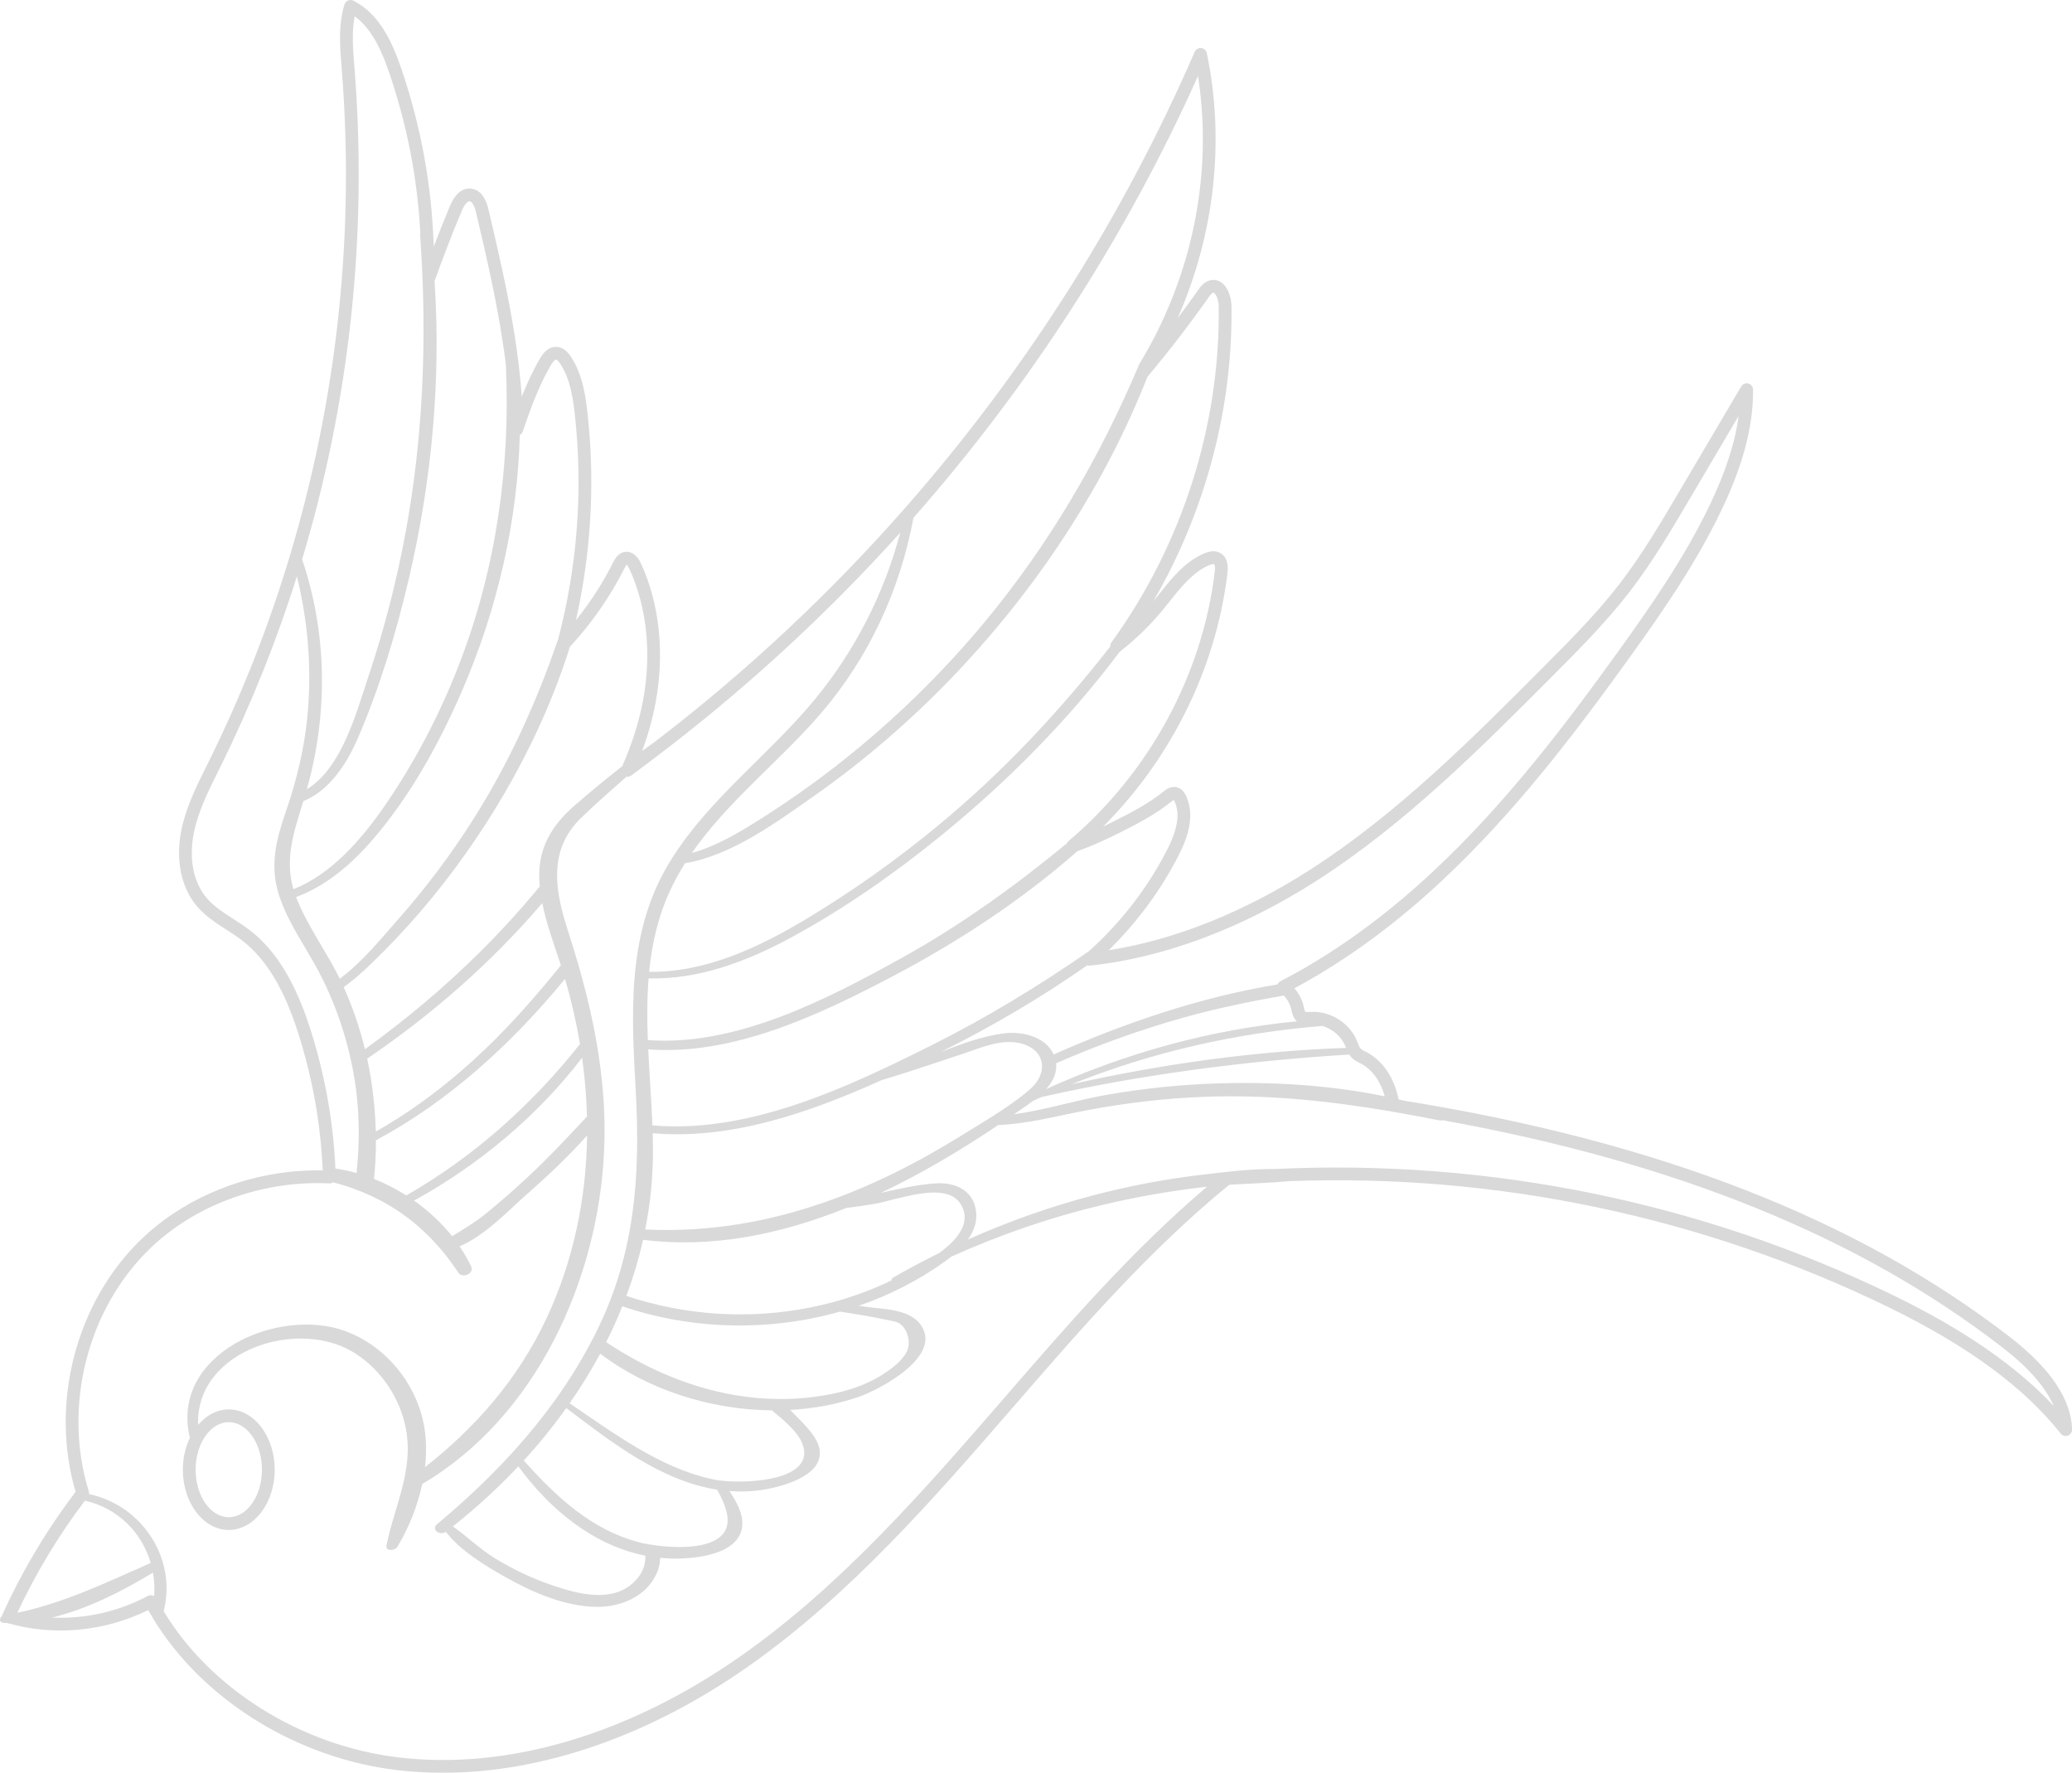 <?xml version="1.0" encoding="UTF-8" standalone="no"?><svg xmlns="http://www.w3.org/2000/svg" xmlns:xlink="http://www.w3.org/1999/xlink" fill="#000000" height="416.6" preserveAspectRatio="xMidYMid meet" version="1" viewBox="0.0 0.0 487.0 416.6" width="487" zoomAndPan="magnify"><defs><clipPath id="a"><path d="M 0 0 L 487.02 0 L 487.02 416.621 L 0 416.621 Z M 0 0"/></clipPath></defs><g><g clip-path="url(#a)" id="change1_1"><path d="M 445.281 304.551 C 400.172 282.559 350.07 272.32 299.711 274.73 C 293.93 274.672 288.012 275.43 282.461 276.078 C 273.84 277.109 265.27 278.73 256.883 280.941 C 246.789 283.59 236.98 287.07 227.5 291.301 C 229.012 289.18 229.859 286.738 229.301 284 C 228.332 279.301 223.973 277.789 219.652 278.121 C 215.43 278.441 211.211 279.391 207 280.352 C 216.711 275.762 225.992 270.199 234.633 264.398 C 241.66 264.121 248.422 262.25 255.383 260.941 C 264.48 259.223 273.672 258.133 282.91 257.77 C 297.859 257.18 312.402 258.723 326.98 261.199 C 327 261.211 327.02 261.211 327.039 261.223 C 327.102 261.238 327.16 261.25 327.223 261.262 C 327.57 261.309 327.91 261.371 328.262 261.43 C 331.621 262.012 334.98 262.641 338.352 263.309 C 338.602 263.359 338.852 263.34 339.078 263.262 C 393.93 273.172 437.031 290.68 470.578 316.609 C 476.723 321.34 480.77 325.973 482.711 330.422 C 473.871 320.988 461.562 312.488 445.281 304.551 Z M 45.977 345.395 C 45.977 339.234 49.477 334.227 53.773 334.227 C 58.074 334.227 61.57 339.234 61.57 345.395 C 61.57 351.551 58.074 356.559 53.773 356.559 C 49.477 356.559 45.977 351.551 45.977 345.395 Z M 236.191 328.352 C 217.402 350.012 197.98 372.41 174.289 389.07 C 147.922 407.621 119.223 416.121 93.492 412.988 C 70.66 410.223 49.43 396.883 38.461 378.641 C 41.629 366.48 33.531 353.801 20.91 351.121 C 20.949 350.898 20.93 350.672 20.859 350.449 C 14.711 330.531 20.539 307.57 35.359 293.328 C 46.062 283.051 61.762 277.371 77.34 278.109 C 77.672 278.133 77.98 278.031 78.242 277.852 C 80 278.301 81.699 278.828 83.352 279.441 C 84.711 279.941 86.039 280.488 87.34 281.09 C 88.723 281.738 90.062 282.449 91.371 283.211 C 91.992 283.57 92.602 283.949 93.199 284.352 C 96.699 286.633 99.91 289.398 102.84 292.711 C 103.199 293.102 103.539 293.5 103.891 293.91 C 105.223 295.512 106.5 297.238 107.723 299.078 C 108.68 300.539 111.551 299.328 110.73 297.609 C 109.949 295.988 109.039 294.41 108.012 292.898 C 113.91 290.461 119.68 284.309 123.621 280.859 C 128.602 276.488 133.52 271.852 137.992 266.859 C 137.801 281.762 134.73 296.531 128.34 310.059 C 121.75 324.043 111.91 335.359 99.902 344.793 C 100.402 340.398 100.16 336.012 98.922 331.922 C 96.281 323.262 89.582 315.852 81.02 312.77 C 65.285 307.098 39.898 318.199 44.629 337.898 C 43.59 340.074 42.977 342.641 42.977 345.395 C 42.977 353.207 47.82 359.559 53.773 359.559 C 59.727 359.559 64.57 353.207 64.57 345.395 C 64.57 337.582 59.727 331.227 53.773 331.227 C 51.008 331.227 48.488 332.613 46.574 334.867 C 45.855 317.387 70.242 309.398 83.629 318.148 C 89.762 322.148 94.152 328.809 95.441 336.012 C 97.191 345.723 92.699 353.988 90.84 363.191 C 90.539 364.672 92.871 364.43 93.391 363.551 C 96 359.18 98.121 354.059 99.242 348.762 C 126.062 332.949 140.57 300.789 141.98 270.602 C 142.109 267.723 142.133 264.883 142.031 262.059 C 141.992 260.789 141.922 259.531 141.84 258.27 C 141.52 253.5 140.91 248.801 140.07 244.121 C 139.891 243.148 139.711 242.172 139.512 241.199 C 138.512 236.211 137.25 231.262 135.82 226.309 C 135.512 225.242 135.191 224.172 134.859 223.102 C 134.43 221.68 133.98 220.262 133.52 218.84 C 132.332 215.16 131.34 211.48 131.039 207.91 C 130.902 206.289 130.902 204.699 131.09 203.141 C 131.539 199.25 133.141 195.57 136.562 192.242 C 139.16 189.711 141.852 187.301 144.57 184.91 C 144.789 184.723 145.012 184.52 145.23 184.328 C 145.902 183.742 146.582 183.141 147.25 182.539 C 147.633 182.602 148.031 182.5 148.352 182.262 L 150.062 180.992 C 151.039 180.25 152.02 179.52 152.992 178.789 C 174.262 162.809 193.883 144.84 211.59 125.18 C 207.812 139.512 200.902 153.012 191.461 164.441 C 180.941 177.191 167.18 187.309 158.199 201.32 C 157.812 201.922 157.43 202.539 157.062 203.16 C 157.039 203.191 157.031 203.211 157.012 203.242 C 152.34 211.121 150.172 219.551 149.289 228.223 C 149.242 228.73 149.191 229.238 149.152 229.738 C 148.762 234.473 148.723 239.262 148.852 244.059 C 148.871 244.801 148.891 245.531 148.922 246.262 C 149.031 249.34 149.199 252.422 149.383 255.48 C 150.031 266.898 149.973 277.91 148.082 288.699 C 147.961 289.422 147.82 290.133 147.68 290.852 C 146.422 297.238 144.48 303.551 141.652 309.828 C 141.07 311.109 140.473 312.371 139.852 313.621 C 139.422 314.461 138.992 315.289 138.551 316.109 C 136.352 320.238 133.883 324.199 131.199 328.012 C 130.98 328.34 130.75 328.66 130.52 328.973 C 127.562 333.102 124.352 337.043 120.941 340.82 C 120.609 341.18 120.281 341.551 119.949 341.91 C 114.973 347.32 109.59 352.391 103.98 357.148 C 103.77 357.332 103.562 357.512 103.34 357.691 C 103.16 357.852 102.973 358 102.781 358.16 C 101.191 359.488 103.422 360.98 104.801 360 C 108.23 364.512 114.383 368.16 118.871 370.68 C 125.262 374.281 132.949 377.621 140.422 377.633 C 145.859 377.641 151.609 375.301 154.141 370.191 C 154.832 368.809 155.141 367.441 155.172 366.109 C 156.031 366.199 156.91 366.262 157.789 366.281 C 163.121 366.41 174.18 365.48 174.473 358.25 C 174.582 355.531 173.031 352.809 171.449 350.41 C 173.633 350.59 175.859 350.551 178.133 350.281 C 182.621 349.75 193.16 347.262 192.691 341.121 C 192.441 337.883 189.012 334.738 186.871 332.512 C 186.492 332.109 186.102 331.73 185.711 331.352 C 191.18 331.051 196.562 330.059 201.633 328.352 C 206.82 326.59 222.16 318.488 216.141 311.012 C 213.383 307.578 207.281 307.66 203.383 307.102 C 202.859 307.02 202.332 306.949 201.812 306.871 C 209.051 304.391 215.93 300.898 222.18 296.398 C 222.641 296.07 223.109 295.723 223.57 295.34 C 235.039 290.16 246.98 286.059 259.23 283.148 C 267.289 281.23 275.441 279.82 283.68 278.891 C 266.078 293.852 250.891 311.371 236.191 328.352 Z M 36.23 375.121 C 36.129 375.051 36.012 375 35.891 374.961 C 35.75 374.91 35.602 374.891 35.449 374.891 C 35.211 374.891 34.961 374.949 34.742 375.07 C 27.789 378.781 19.941 380.512 12.223 380.148 C 20.629 378.109 28.801 373.922 35.941 369.59 C 36.27 371.391 36.371 373.25 36.23 375.121 Z M 4.09 378.973 C 8.441 369.691 13.762 360.859 19.961 352.672 C 27.832 354.461 33.371 360.27 35.422 367.32 C 24.93 371.922 15.32 376.621 4.199 379 C 4.16 378.988 4.129 378.98 4.09 378.973 Z M 72.891 241.691 C 72.359 240.039 71.73 238.23 70.973 236.328 C 70.742 235.73 70.48 235.109 70.211 234.488 C 67.801 228.91 64.262 222.91 58.801 218.68 C 57.531 217.711 56.191 216.84 54.891 216 C 52.48 214.449 50.211 212.992 48.512 210.961 C 45.441 207.301 44.359 201.762 45.551 195.77 C 46.551 190.781 48.91 186.02 51.199 181.41 L 51.859 180.09 C 58.992 165.641 64.98 150.711 69.781 135.441 C 72.332 145.852 73.27 156.629 72.34 167.379 C 71.762 174.141 70.359 180.711 68.352 187.16 C 68.152 187.828 67.941 188.5 67.711 189.172 C 67.5 189.828 67.281 190.492 67.051 191.148 C 64.852 197.48 63.449 203.492 65.48 210.059 C 65.492 210.121 65.512 210.172 65.531 210.23 C 65.699 210.77 65.891 211.309 66.102 211.84 C 68.262 217.641 71.961 222.781 74.852 228.223 C 75.52 229.48 76.152 230.762 76.75 232.059 C 77.051 232.691 77.332 233.328 77.609 233.98 C 79.691 238.801 81.301 243.828 82.43 248.973 C 82.59 249.672 82.742 250.371 82.879 251.07 C 82.879 251.078 82.879 251.078 82.879 251.09 C 84.02 256.891 84.422 262.52 84.301 268.09 C 84.281 268.75 84.262 269.41 84.23 270.07 C 84.141 271.949 84 273.809 83.812 275.68 C 82.172 275.223 80.5 274.859 78.832 274.621 C 78.801 273.922 78.77 273.223 78.723 272.52 C 78.691 271.949 78.652 271.371 78.602 270.789 C 78.199 265.52 77.473 260.281 76.41 255.109 C 76.289 254.5 76.16 253.891 76.02 253.289 C 75.172 249.383 74.121 245.512 72.891 241.691 Z M 83.332 16.18 L 83.27 15.449 C 82.961 11.559 82.641 7.559 83.359 3.84 C 87.492 6.809 89.77 12.109 91.461 17.039 C 95.66 29.301 98.129 41.98 98.801 54.879 C 98.762 54.992 98.742 55.109 98.75 55.25 C 98.82 56.23 98.879 57.223 98.941 58.199 C 99.129 61.262 99.281 64.32 99.379 67.379 C 100.012 86.531 98.859 105.723 95.43 124.59 C 93.312 136.223 90.371 147.699 86.609 158.922 C 83.672 167.66 80.422 180.371 72.121 185.492 C 74.109 178.48 75.27 171.25 75.59 163.973 C 76.07 152.891 74.531 141.871 71.012 131.449 C 82.191 94.262 86.422 55.172 83.332 16.18 Z M 102.141 66.059 C 104.109 60.539 106.242 55.02 108.5 49.629 C 109.102 48.148 109.832 47.25 110.402 47.301 C 110.949 47.352 111.52 48.359 111.891 49.93 C 114.512 61.07 117.391 73.332 118.91 85.84 C 119.98 109.59 116.633 133.422 108.082 155.691 C 103.5 167.621 97.551 179.07 90.281 189.578 C 84.93 197.309 77.832 205.48 68.961 208.973 C 66.852 201.68 69.141 195.32 71.301 188.27 C 77.25 185.922 81.391 179.699 83.992 173.75 C 89.211 161.75 93.031 149.012 96.031 136.281 C 101.441 113.309 103.691 89.602 102.141 66.059 Z M 122.18 102.191 C 122.512 102.02 122.77 101.73 122.891 101.352 C 124.93 95.32 126.832 90.371 129.473 85.82 C 130.191 84.59 130.582 84.52 130.672 84.52 C 130.75 84.512 131.082 84.559 131.711 85.531 C 134.051 89.129 134.699 93.672 135.133 97.641 C 137.039 115.242 135.723 132.891 131.223 150.109 C 126.102 165.07 119.57 179.48 111.031 192.879 C 105.902 200.941 100.141 208.602 93.82 215.77 C 89.922 220.191 85.27 226 79.859 230.02 C 76.672 223.512 72.223 217.602 69.59 210.84 C 69.59 210.828 69.582 210.828 69.582 210.82 C 76.461 208.309 82.441 203.25 87.352 197.609 C 96.422 187.191 103.402 174.441 108.832 161.809 C 116.91 142.98 121.621 122.648 122.18 102.191 Z M 114.121 246.48 C 106.32 253.949 97.711 260.633 88.332 265.93 C 88.223 261.641 87.801 257.398 87.152 253.32 C 86.91 251.801 86.621 250.289 86.301 248.789 C 101.422 238.551 115.52 226.211 127.449 212.242 C 128.441 217.211 130.262 222.039 131.832 226.871 C 126.281 233.699 120.531 240.352 114.121 246.48 Z M 136.812 248.59 C 137.301 252.07 137.641 255.578 137.832 259.09 C 137.891 260.191 137.93 261.301 137.961 262.398 C 133.242 267.461 128.52 272.512 123.402 277.223 C 120.371 280.012 117.27 282.723 114.07 285.32 C 111.602 287.328 108.91 288.891 106.262 290.52 C 103.742 287.371 100.699 284.539 97.32 282.16 C 112.562 273.75 126.223 262.391 136.812 248.59 Z M 95.5 280.941 C 93.09 279.41 90.531 278.102 87.891 277.059 C 88.223 274.051 88.371 271.012 88.359 267.98 C 105.5 258.828 120.32 245.25 132.812 230.039 C 134.27 235.07 135.449 240.191 136.32 245.359 C 124.98 259.68 111.34 271.871 95.5 280.941 Z M 146.801 133.512 C 147.062 133 147.211 132.789 147.281 132.711 C 147.41 132.82 147.652 133.102 147.93 133.691 C 152.051 142.648 153.191 153.621 151.152 164.559 C 150.191 169.672 148.539 174.879 146.242 180.078 C 142.48 183.012 138.789 186.059 135.191 189.18 C 129.781 193.852 126.473 199.191 126.75 206.551 C 126.77 207.141 126.812 207.73 126.883 208.32 C 122.422 213.68 117.742 218.871 112.75 223.809 C 104.359 232.102 95.332 239.691 85.781 246.578 C 84.562 241.578 82.891 236.691 80.781 231.988 C 84.191 229.559 87.27 226.5 90.16 223.602 C 98.281 215.441 105.57 206.473 111.992 196.93 C 121.301 183.09 128.941 167.941 133.961 151.992 C 139.121 146.41 143.441 140.191 146.801 133.512 Z M 214.699 121.691 C 241.98 90.711 264.602 55.699 281.578 17.859 C 284.422 36.199 281.891 55.281 274.48 72.551 C 272.578 77.012 270.34 81.352 267.789 85.531 C 267.5 86.23 267.199 86.922 266.902 87.609 C 266.602 88.309 266.301 89 265.988 89.699 C 256.41 111.461 244.02 131.77 228.32 149.852 C 218.562 161.09 207.691 171.359 195.91 180.473 C 190.18 184.898 184.23 189.031 178.102 192.891 C 173.312 195.898 168.09 198.949 162.602 200.473 C 171.051 188.27 183.34 178.82 192.961 167.629 C 204.289 154.441 211.551 138.578 214.699 121.691 Z M 284.078 69.871 C 284.352 69.48 284.77 68.891 285.078 68.801 C 285.223 68.77 285.27 68.781 285.383 68.859 C 285.949 69.281 286.441 70.742 286.449 72.039 C 286.789 100.039 277.828 128.07 261.238 150.961 C 261.031 151.25 260.93 151.59 260.961 151.93 C 248.98 167.242 235.723 181.422 220.609 193.91 C 210.902 201.941 200.582 209.289 189.789 215.801 C 178.461 222.629 165.891 228.559 152.57 228.391 C 153.23 221.691 154.723 215.121 157.711 208.84 C 158.691 206.77 159.801 204.789 161.012 202.871 C 171.941 201.039 182.43 193.301 191.012 187.289 C 204.102 178.129 216.141 167.539 226.973 155.801 C 244.992 136.281 259.902 113.41 269.672 88.602 C 274.699 82.59 279.551 76.301 284.078 69.871 Z M 273.121 143.559 C 273.73 142.828 274.32 142.09 274.91 141.34 C 277.609 137.949 280.402 134.449 284.191 132.828 C 284.91 132.52 285.27 132.531 285.359 132.59 C 285.371 132.59 285.699 132.828 285.52 134.34 C 282.621 158.57 270.09 181.648 251.152 197.66 C 250.973 197.82 250.828 198 250.738 198.211 C 238.582 208.23 225.852 217.41 211.949 225.121 C 194.441 234.828 173.012 245.973 152.262 244.43 C 152.082 239.57 152.062 234.723 152.441 229.941 C 164.211 230.223 175.492 225.992 185.883 220.359 C 198.32 213.629 210.051 205.43 221.02 196.52 C 236.609 183.852 251.078 169.32 263.191 153.141 C 263.25 153.109 263.312 153.059 263.371 153.02 C 266.93 150.242 270.211 147.051 273.121 143.559 Z M 263.621 195.473 C 267.762 193.371 271.77 191.25 275.34 188.371 C 275.441 188.289 275.691 188.09 275.871 187.98 C 275.922 188.051 275.988 188.172 276.07 188.34 C 277.422 191.25 276.789 195 274.102 200.148 C 269.5 208.961 263.402 216.828 255.949 223.539 C 244.141 231.711 231.871 239.18 218.992 245.633 C 212.711 248.77 206.133 252 199.352 254.891 C 197.012 255.891 194.66 256.84 192.281 257.73 C 179.652 262.488 166.461 265.621 153.34 264.488 C 153.109 258.59 152.641 252.602 152.359 246.621 C 172.32 248.121 192.57 238.512 209.742 229.48 C 225.141 221.391 240.09 211.609 253.262 200.012 C 256.988 198.723 260.57 197 263.621 195.473 Z M 309.551 206.922 C 330.301 193.59 347.883 175.949 364.883 158.891 C 371.109 152.648 377.539 146.191 383.102 138.973 C 388.449 132.02 392.922 124.422 397.238 117.078 L 401.262 110.27 C 403.723 106.102 406.18 101.93 408.641 97.75 C 407.789 104.191 405.531 111.078 401.73 118.961 C 395.77 131.328 387.883 142.629 380.312 153.141 C 367.738 170.621 353.781 188.961 336.949 204.691 C 325.41 215.5 313.312 224.211 300.98 230.59 C 300.66 230.762 300.422 231.02 300.289 231.352 C 282.211 234.309 264.289 240.422 247.652 247.82 C 245.762 243.578 240.172 242.328 235.992 242.852 C 230.961 243.48 225.98 245.328 221.09 247.25 C 233.051 241.289 244.621 234.512 255.57 226.84 C 255.781 226.922 256.02 226.961 256.25 226.93 C 273.641 225.07 292.07 218.148 309.551 206.922 Z M 304.812 240 C 304.82 240.012 304.82 240.012 304.828 240.02 C 284.473 241.973 264.512 247.488 245.883 255.941 C 247.441 254.191 248.48 252.18 248.223 249.883 C 257.973 245.602 268 242 278.262 239.121 C 286.02 236.949 293.852 235.359 301.723 233.961 C 302.602 234.871 303.211 235.961 303.48 237.133 L 303.539 237.398 C 303.699 238.172 303.93 239.223 304.812 240 Z M 310.801 241.109 C 313.133 241.781 315.199 243.5 316.152 245.723 C 316.211 245.883 316.27 246.039 316.34 246.191 C 316.352 246.211 316.359 246.238 316.371 246.262 C 294.68 247.039 273.09 250.07 251.902 254.801 C 270.738 247.23 290.539 242.77 310.801 241.109 Z M 193.141 282.781 C 190.812 283.578 188.461 284.309 186.102 284.961 C 175.039 288.031 163.582 289.52 151.652 288.941 C 152.902 282.648 153.531 276.18 153.473 269.578 C 153.461 268.5 153.441 267.41 153.41 266.32 C 171.82 267.922 190.25 261.488 207.18 253.859 C 213.57 251.941 219.91 249.781 226.27 247.672 C 230.281 246.34 234.82 244.301 239.121 245.039 C 242.23 245.578 244.109 247.191 244.711 249.16 C 244.93 249.859 244.98 250.621 244.852 251.391 C 244.621 252.98 243.672 254.633 241.992 256.078 C 241.383 256.609 240.75 257.121 240.102 257.633 C 239.27 258.27 238.41 258.898 237.539 259.512 C 236.152 260.5 234.73 261.43 233.281 262.352 C 232.25 263 231.211 263.648 230.172 264.281 C 228.812 265.121 227.461 265.941 226.141 266.762 C 215.531 273.359 204.551 278.891 193.141 282.781 Z M 182.762 328.781 C 181.062 328.77 179.371 328.68 177.691 328.52 C 165.133 327.359 153.121 322.512 142.473 315.422 C 143.859 312.672 145.133 309.859 146.27 307 C 162.609 312.551 180.75 312.973 197.402 308.25 C 201.133 308.809 204.852 309.422 208.531 310.211 C 209.441 310.41 210.512 310.5 211.32 310.98 C 213.352 312.18 214.199 315.641 213.121 317.68 C 211.883 320.02 209.359 321.832 207.172 323.199 C 203.102 325.75 198.41 327.141 193.711 327.93 C 190.039 328.551 186.383 328.832 182.762 328.781 Z M 169.84 348.012 C 169.262 347.949 168.75 347.883 168.32 347.801 C 167.852 347.711 167.383 347.621 166.922 347.512 C 154.941 344.82 144.109 336.723 133.883 329.793 C 136.5 326.031 138.91 322.141 141.07 318.133 C 152.27 326.621 167 331.332 181.422 331.449 C 183.902 333.531 187.383 336.293 188.531 339.141 C 192 347.699 176.57 348.699 169.84 348.012 Z M 151.68 365.602 C 151.762 367.68 151.051 369.762 149.172 371.648 C 144.062 376.801 135.93 374.641 129.93 372.609 C 125.191 371 120.691 368.871 116.402 366.262 C 112.859 364.102 109.812 361.109 106.441 358.723 C 111.902 354.398 117.07 349.68 121.84 344.609 C 129.18 354.699 139.441 363.18 151.68 365.602 Z M 151.082 362.672 C 150.77 362.602 150.48 362.531 150.223 362.461 C 138.871 359.488 130.66 351.648 123.102 343.238 C 126.691 339.332 130.031 335.211 133.09 330.91 C 143.762 338.98 155.34 348.031 168.539 350.082 C 169.602 351.922 170.41 353.77 170.82 355.559 C 172.641 363.602 161.98 364.133 154.789 363.27 C 153.383 363.109 152.102 362.891 151.082 362.672 Z M 209.562 300.898 C 205.121 303.039 200.512 304.75 195.801 306.02 C 194.082 306.488 192.352 306.898 190.602 307.238 C 176.281 310.148 161.25 309.23 147.223 304.559 C 148.82 300.27 150.133 295.871 151.141 291.371 C 167.441 293.422 183.609 290.051 198.902 283.891 C 201.082 283.621 203.262 283.301 205.43 282.941 C 210.891 282.031 222.441 277.32 225.852 283.07 C 228.41 287.383 224.961 291.391 220.781 294.461 C 217.133 296.262 213.531 298.18 209.98 300.211 C 209.609 300.422 209.5 300.672 209.562 300.898 Z M 317.109 247.828 C 317.262 248.059 317.43 248.281 317.633 248.488 C 318.238 249.133 318.961 249.5 319.59 249.809 L 319.949 250 C 322.512 251.371 324.5 254.148 325.473 257.648 C 312.5 254.988 299.031 254.191 285.941 254.621 C 277.352 254.898 268.762 255.801 260.289 257.27 C 252.961 258.539 245.711 260.852 238.32 261.871 C 238.461 261.781 238.59 261.68 238.73 261.59 C 239.91 260.77 241.352 259.828 242.75 258.75 C 243.441 258.43 244.121 258.121 244.812 257.809 C 268.621 252.461 292.75 249.352 317.109 247.828 Z M 472.422 314.23 C 436.562 286.52 389.988 268.328 330.09 258.691 C 329.633 258.57 329.18 258.461 328.723 258.371 C 328.66 258.031 328.578 257.699 328.5 257.359 C 327.41 252.988 324.949 249.449 321.723 247.559 C 321.602 247.48 321.48 247.422 321.359 247.352 L 320.941 247.141 C 320.488 246.91 320.062 246.691 319.812 246.43 C 319.738 246.352 319.672 246.262 319.609 246.16 C 319.43 245.871 319.281 245.5 319.133 245.109 C 319.062 244.922 318.988 244.738 318.91 244.551 C 318.289 243.078 317.34 241.789 316.172 240.738 C 315.602 240.223 314.973 239.75 314.301 239.371 C 312.512 238.309 310.441 237.73 308.34 237.809 L 308.031 237.82 C 307.621 237.84 306.93 237.871 306.789 237.75 C 306.66 237.633 306.551 237.109 306.473 236.77 L 306.402 236.449 C 306.152 235.359 305.699 234.32 305.078 233.371 C 304.828 232.98 304.551 232.609 304.238 232.262 C 305.41 231.633 306.578 230.98 307.738 230.309 C 318.449 224.172 328.941 216.309 339 206.891 C 356.02 190.973 370.078 172.492 382.75 154.898 C 390.391 144.281 398.371 132.852 404.43 120.262 C 409.68 109.391 412.09 100.27 412.039 91.57 C 412.039 90.898 411.578 90.309 410.93 90.129 C 410.281 89.949 409.59 90.242 409.25 90.82 C 405.73 96.789 402.199 102.77 398.68 108.742 L 394.66 115.559 C 390.383 122.82 385.961 130.328 380.723 137.141 C 375.281 144.211 368.91 150.59 362.762 156.77 C 345.871 173.723 328.402 191.25 307.93 204.398 C 292.391 214.379 276.121 220.871 260.57 223.328 C 260.66 223.242 260.762 223.141 260.852 223.051 C 263.562 220.379 266.07 217.551 268.383 214.578 C 271.562 210.5 274.359 206.141 276.762 201.539 C 278.75 197.742 281.121 192.109 278.789 187.078 C 278.23 185.879 277.449 185.172 276.441 184.98 C 275.078 184.723 274.031 185.578 273.461 186.031 C 270.109 188.73 266.25 190.77 262.262 192.789 C 261.441 193.211 260.57 193.641 259.672 194.07 C 259.539 194.129 259.41 194.199 259.281 194.262 C 261.383 192.16 263.383 189.973 265.289 187.699 C 277.941 172.621 286.191 154.012 288.5 134.699 C 288.781 132.379 288.238 130.809 286.891 130.012 C 285.84 129.391 284.531 129.41 283 130.07 C 278.633 131.941 275.633 135.621 272.77 139.211 C 272.699 139.301 272.633 139.379 272.562 139.473 C 272.07 140.102 271.57 140.73 271.07 141.34 C 272.328 139.172 273.531 136.961 274.66 134.723 C 284.539 115.32 289.711 93.66 289.449 72.012 C 289.43 70.082 288.723 67.621 287.18 66.461 C 286.328 65.82 285.301 65.629 284.262 65.922 C 282.93 66.301 282.141 67.41 281.621 68.148 C 280.039 70.391 278.422 72.621 276.77 74.82 C 285.441 55.199 287.961 33.23 283.652 12.48 C 283.52 11.832 282.98 11.352 282.328 11.289 C 281.691 11.223 281.07 11.582 280.801 12.18 C 264.383 49.98 242.332 85.02 215.59 116.09 C 214.73 117.09 213.859 118.09 212.992 119.09 C 195.211 139.359 175.41 157.91 153.859 174.371 C 153.852 174.371 153.84 174.371 153.832 174.391 C 152.852 175.078 151.883 175.789 150.922 176.512 C 152.332 172.699 153.391 168.871 154.09 165.121 C 156.25 153.559 155.031 141.961 150.652 132.422 C 149.391 129.742 147.73 129.57 146.852 129.711 C 145.242 129.949 144.48 131.441 144.121 132.16 C 141.852 136.672 139.133 140.961 135.98 144.98 C 135.781 145.242 135.582 145.5 135.371 145.762 C 136.133 142.371 136.77 138.961 137.289 135.539 C 139.211 122.898 139.5 110.102 138.109 97.32 C 137.652 93 136.922 88.051 134.23 83.891 C 133.211 82.332 132.031 81.531 130.723 81.52 C 130.699 81.52 130.68 81.52 130.66 81.52 C 128.5 81.52 127.281 83.621 126.871 84.32 C 125.199 87.211 123.82 90.242 122.641 93.223 C 122.312 88.672 121.77 84.141 121.09 79.672 C 121.062 79.398 121.031 79.121 120.992 78.852 C 120.98 78.762 120.961 78.68 120.93 78.609 C 119.312 68.371 116.973 58.441 114.812 49.25 C 113.922 45.379 112.051 44.43 110.641 44.32 C 109.23 44.199 107.23 44.832 105.73 48.48 C 104.422 51.602 103.16 54.77 101.941 57.949 C 101.5 43.672 98.941 29.621 94.301 16.059 C 92.199 9.949 89.223 3.281 83.07 0.16 C 82.672 -0.039 82.211 -0.051 81.801 0.121 C 81.391 0.289 81.082 0.641 80.961 1.059 C 79.492 5.852 79.891 10.852 80.281 15.691 L 80.332 16.422 C 83.301 53.691 79.492 91.059 69.262 126.742 C 68.961 127.828 68.641 128.93 68.312 130.02 C 63.332 146.723 56.941 163.031 49.172 178.77 L 48.52 180.07 C 46.141 184.859 43.68 189.801 42.609 195.191 C 41.242 202.07 42.551 208.52 46.211 212.879 C 48.199 215.262 50.77 216.922 53.262 218.52 C 54.57 219.371 55.801 220.16 56.961 221.059 C 61.629 224.672 64.801 229.789 67.031 234.711 C 67.32 235.34 67.59 235.961 67.832 236.578 C 68.723 238.723 69.441 240.77 70.031 242.609 C 71.352 246.691 72.449 250.84 73.32 255.031 C 73.449 255.59 73.562 256.16 73.672 256.73 C 74.66 261.77 75.332 266.883 75.672 272.012 C 75.723 272.57 75.75 273.133 75.781 273.691 C 75.789 273.891 75.801 274.102 75.812 274.301 C 75.832 274.551 75.84 274.809 75.852 275.059 C 74.461 275.031 73.082 275.051 71.699 275.121 L 71.691 275.121 C 71.332 275.141 70.98 275.16 70.629 275.18 C 69.812 275.23 68.992 275.301 68.18 275.391 C 55.02 276.781 42.422 282.391 33.281 291.172 C 17.852 306 11.66 329.781 17.77 350.59 C 17.75 350.621 17.73 350.641 17.711 350.672 C 17.34 351.16 16.961 351.66 16.59 352.16 C 10.332 360.633 4.961 369.75 0.609 379.332 C 0.539 379.473 0.5 379.633 0.492 379.793 C -0.23 380.238 -0.211 381.371 0.902 381.41 C 1.16 381.422 1.422 381.422 1.68 381.422 C 12.539 384.582 24.531 383.473 34.832 378.391 C 35.031 378.75 35.242 379.109 35.461 379.473 C 35.992 380.41 36.57 381.332 37.172 382.25 C 48.949 400.199 70.281 413.199 93.129 415.973 C 96.742 416.41 100.402 416.621 104.109 416.621 C 127.582 416.621 152.711 407.922 176.012 391.531 C 200 374.648 219.551 352.109 238.449 330.309 C 254 312.371 270.07 293.828 288.91 278.441 C 289.039 278.43 289.16 278.422 289.289 278.41 C 293.891 278.121 298.52 278.02 303.09 277.578 C 351.871 275.781 400.27 285.941 443.961 307.25 C 462.441 316.262 475.652 325.961 484.352 336.898 C 484.75 337.41 485.43 337.602 486.031 337.383 C 486.641 337.16 487.039 336.57 487.02 335.93 C 486.82 328.859 481.91 321.559 472.422 314.23" fill="#d9d9d9" fill-rule="evenodd"/></g></g></svg>
